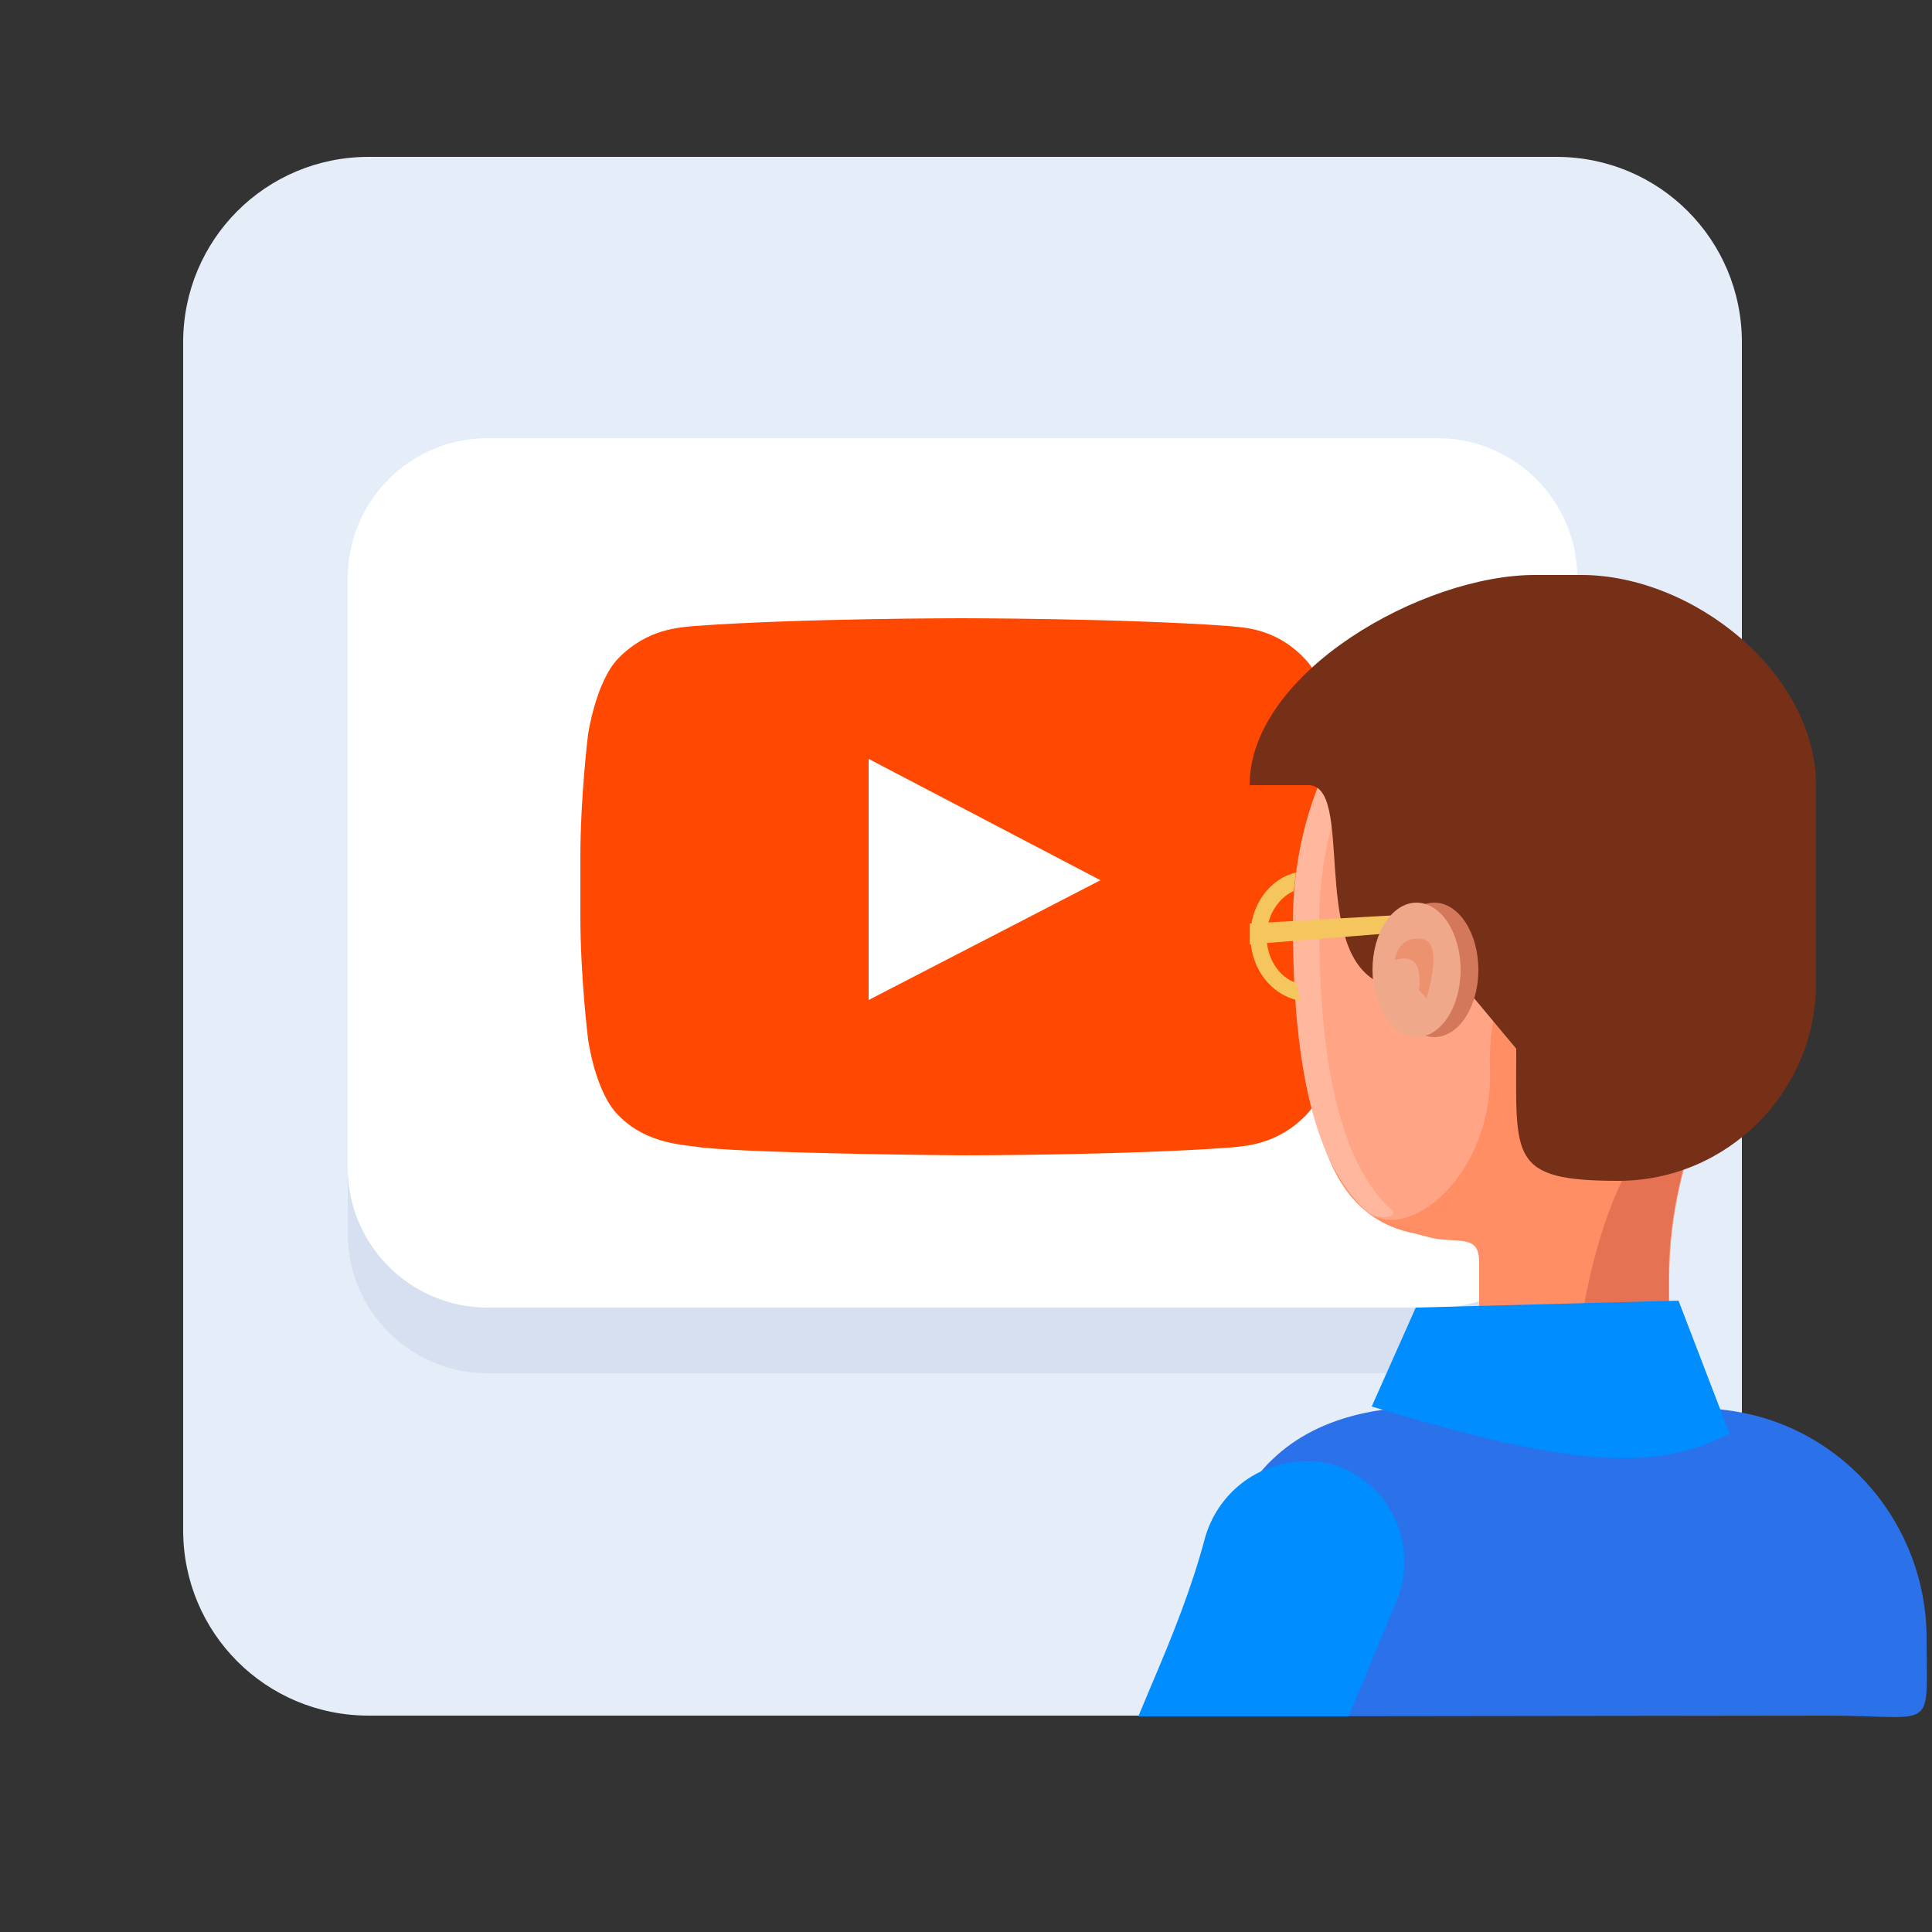 <svg xmlns="http://www.w3.org/2000/svg" viewBox="0 0 250 250" aria-hidden="true"><rect x="0" y="0" width="250" height="250" fill="#333333" stroke="none"/><path d="M201.4,222H47.7c-13.3,0-24-10.7-24-24V44.3c0-13.3,10.7-24,24-24h153.7c13.3,0,24,10.7,24,24V198 C225.4,211.3,214.6,222,201.4,222z" fill="#e5edf9"/><path d="M186,177.7H63.1c-10,0-18.1-8.1-18.1-18.1V83.2c0-10,8.1-18.1,18.1-18.1H186c10,0,18.1,8.1,18.1,18.1v76.3 C204.1,169.6,196,177.7,186,177.7z" opacity=".2" fill="#9babd1"/><path d="M186,169.2H63.1c-10,0-18.1-8.1-18.1-18.1V74.8c0-10,8.1-18.1,18.1-18.1H186c10,0,18.1,8.1,18.1,18.1v76.3 C204.1,161.1,196,169.2,186,169.2z" fill="#fff"/><path d="M173.9,118.5c0,8-1,16-1,16s-1,6.8-3.9,9.8c-3.8,3.9-8,4-9.9,4.2c-13.8,1-34.6,1-34.6,1 s-25.7-0.2-33.6-1c-2.2-0.4-7.1-0.3-10.9-4.2c-3-3-3.9-9.8-3.9-9.8s-1-8-1-16V111c0-8,1-16,1-16s1-6.8,3.9-9.8 c3.8-3.9,8-4,9.9-4.2c13.8-1,34.5-1,34.5-1h0c0,0,20.7,0,34.5,1c1.9,0.2,6.1,0.2,9.9,4.2c3,3,3.9,9.8,3.9,9.8s1,8,1,16V118.5z" fill="#ff4802"/><path fill="#fff" d="M112.4 129.4L142.4 113.9 112.4 98.2z"/><g><path d="M249.3,212L249.3,212c0-14.6-10.6-27.2-25-29.4c-2.6-0.4-5.2-0.6-7.9-0.6h-31.1c-25.5,0-29.9,18-29.9,40.1 l81-0.1C250.7,222,249.3,224.4,249.3,212z" fill="#2b71e9"/><path d="M227.6,129.3l-57.6,0.3c0,0-3.8,26.8,13,30l2.3,0.6c3.5,0.7,6.1-0.5,6.1,3.1v10.8c0,6.8,5.5,12.3,12.3,12.3h0 c6.8,0,12.3-5.5,12.3-12.3v-8.7c0-8.3,2-16.4,5.4-24c0,0,0-0.1,0-0.1L227.6,129.3z" fill="#ff8e65"/><path d="M204.1,174.9h11.8c0,0,0,0,0,0v-9.4c0-8.2,1.9-16.1,5.2-23.6h0C206.8,145.1,204.1,174.9,204.1,174.9z" fill="#e67254"/><path d="M230.4,119.5c0,22-38.6-13.2-37.6,19c0.4,13.7-10.9,22.8-16.1,18.1c-8-7.2-9.4-23.8-9.4-37.2 c0-22,14.1-39.8,31.6-39.8S230.4,97.5,230.4,119.5z" fill="#ffa585"/><path d="M180.1,156.6c-8-7.2-9.4-23.8-9.4-37.2c0-21.2,13.2-38.6,29.9-39.7c-0.6,0-1.1-0.1-1.7-0.1 c-17.4,0-31.6,17.8-31.6,39.8c0,13.4,1.4,29.9,9.4,37.2C178.4,158.2,181,157.4,180.1,156.6z" opacity=".2" fill="#fff"/><path d="M161.7,101.6l7.6,0c5.9,0,0.4,20.6,8.7,25.3c0.7,0.4,1.5-0.9,2.4-2.7c1.7-3.3,6.6-2.5,7.2,1.2l8.6,10.3 c0,14.1-1,17.1,13.2,17.1h0c14.1,0,25.6-11.5,25.6-25.6v-25.5c0-14.6-15.9-27.3-30.4-27.3h-5.8C184.2,74.3,161.7,87,161.7,101.6z" fill="#753017"/><path d="M167.8,127.2c-2.3-0.7-3.9-3.2-3.9-6c0-2.7,1.5-5,3.5-5.9c0.1-0.8,0.2-1.6,0.3-2.4c-3.4,0.8-5.9,4.2-5.9,8.2 c0,4.3,2.8,7.8,6.5,8.4C168.1,128.8,167.9,128,167.8,127.2z" fill="#f4c65d"/><path fill="#f4c65d" d="M186.3 118.1L161.7 119.5 161.7 122.2 188.2 120.1z"/><ellipse cx="185.6" cy="125.5" rx="5.7" ry="8.7" fill="#d4785c"/><ellipse cx="183.3" cy="125.5" rx="5.7" ry="8.7" fill="#f0a88a"/><path d="M184,121.5c-2.7-0.4-3.4,1.9-3.5,2.7c2.9-0.8,3.2,1.2,3.2,2.9c0,0.4-0.1,0.7-0.1,1l1,1.1 C184.5,129.3,187,121.9,184,121.5z" fill="#ed926e"/><path d="M223.8 185.5c-9.7 5-20.5 4.3-46.3-3.5l5.7-12.8 34-.9L223.8 185.5zM174.5 222.1h-27.2l1.8-4.3c2.6-6.1 5.1-12.3 6.8-18.7 1.6-5.8 6.8-10 13.1-10h0c.3 0 .6 0 .9 0 8.8.6 14.2 10 10.8 18.1L174.5 222.1z" fill="#008dff"/></g></svg>